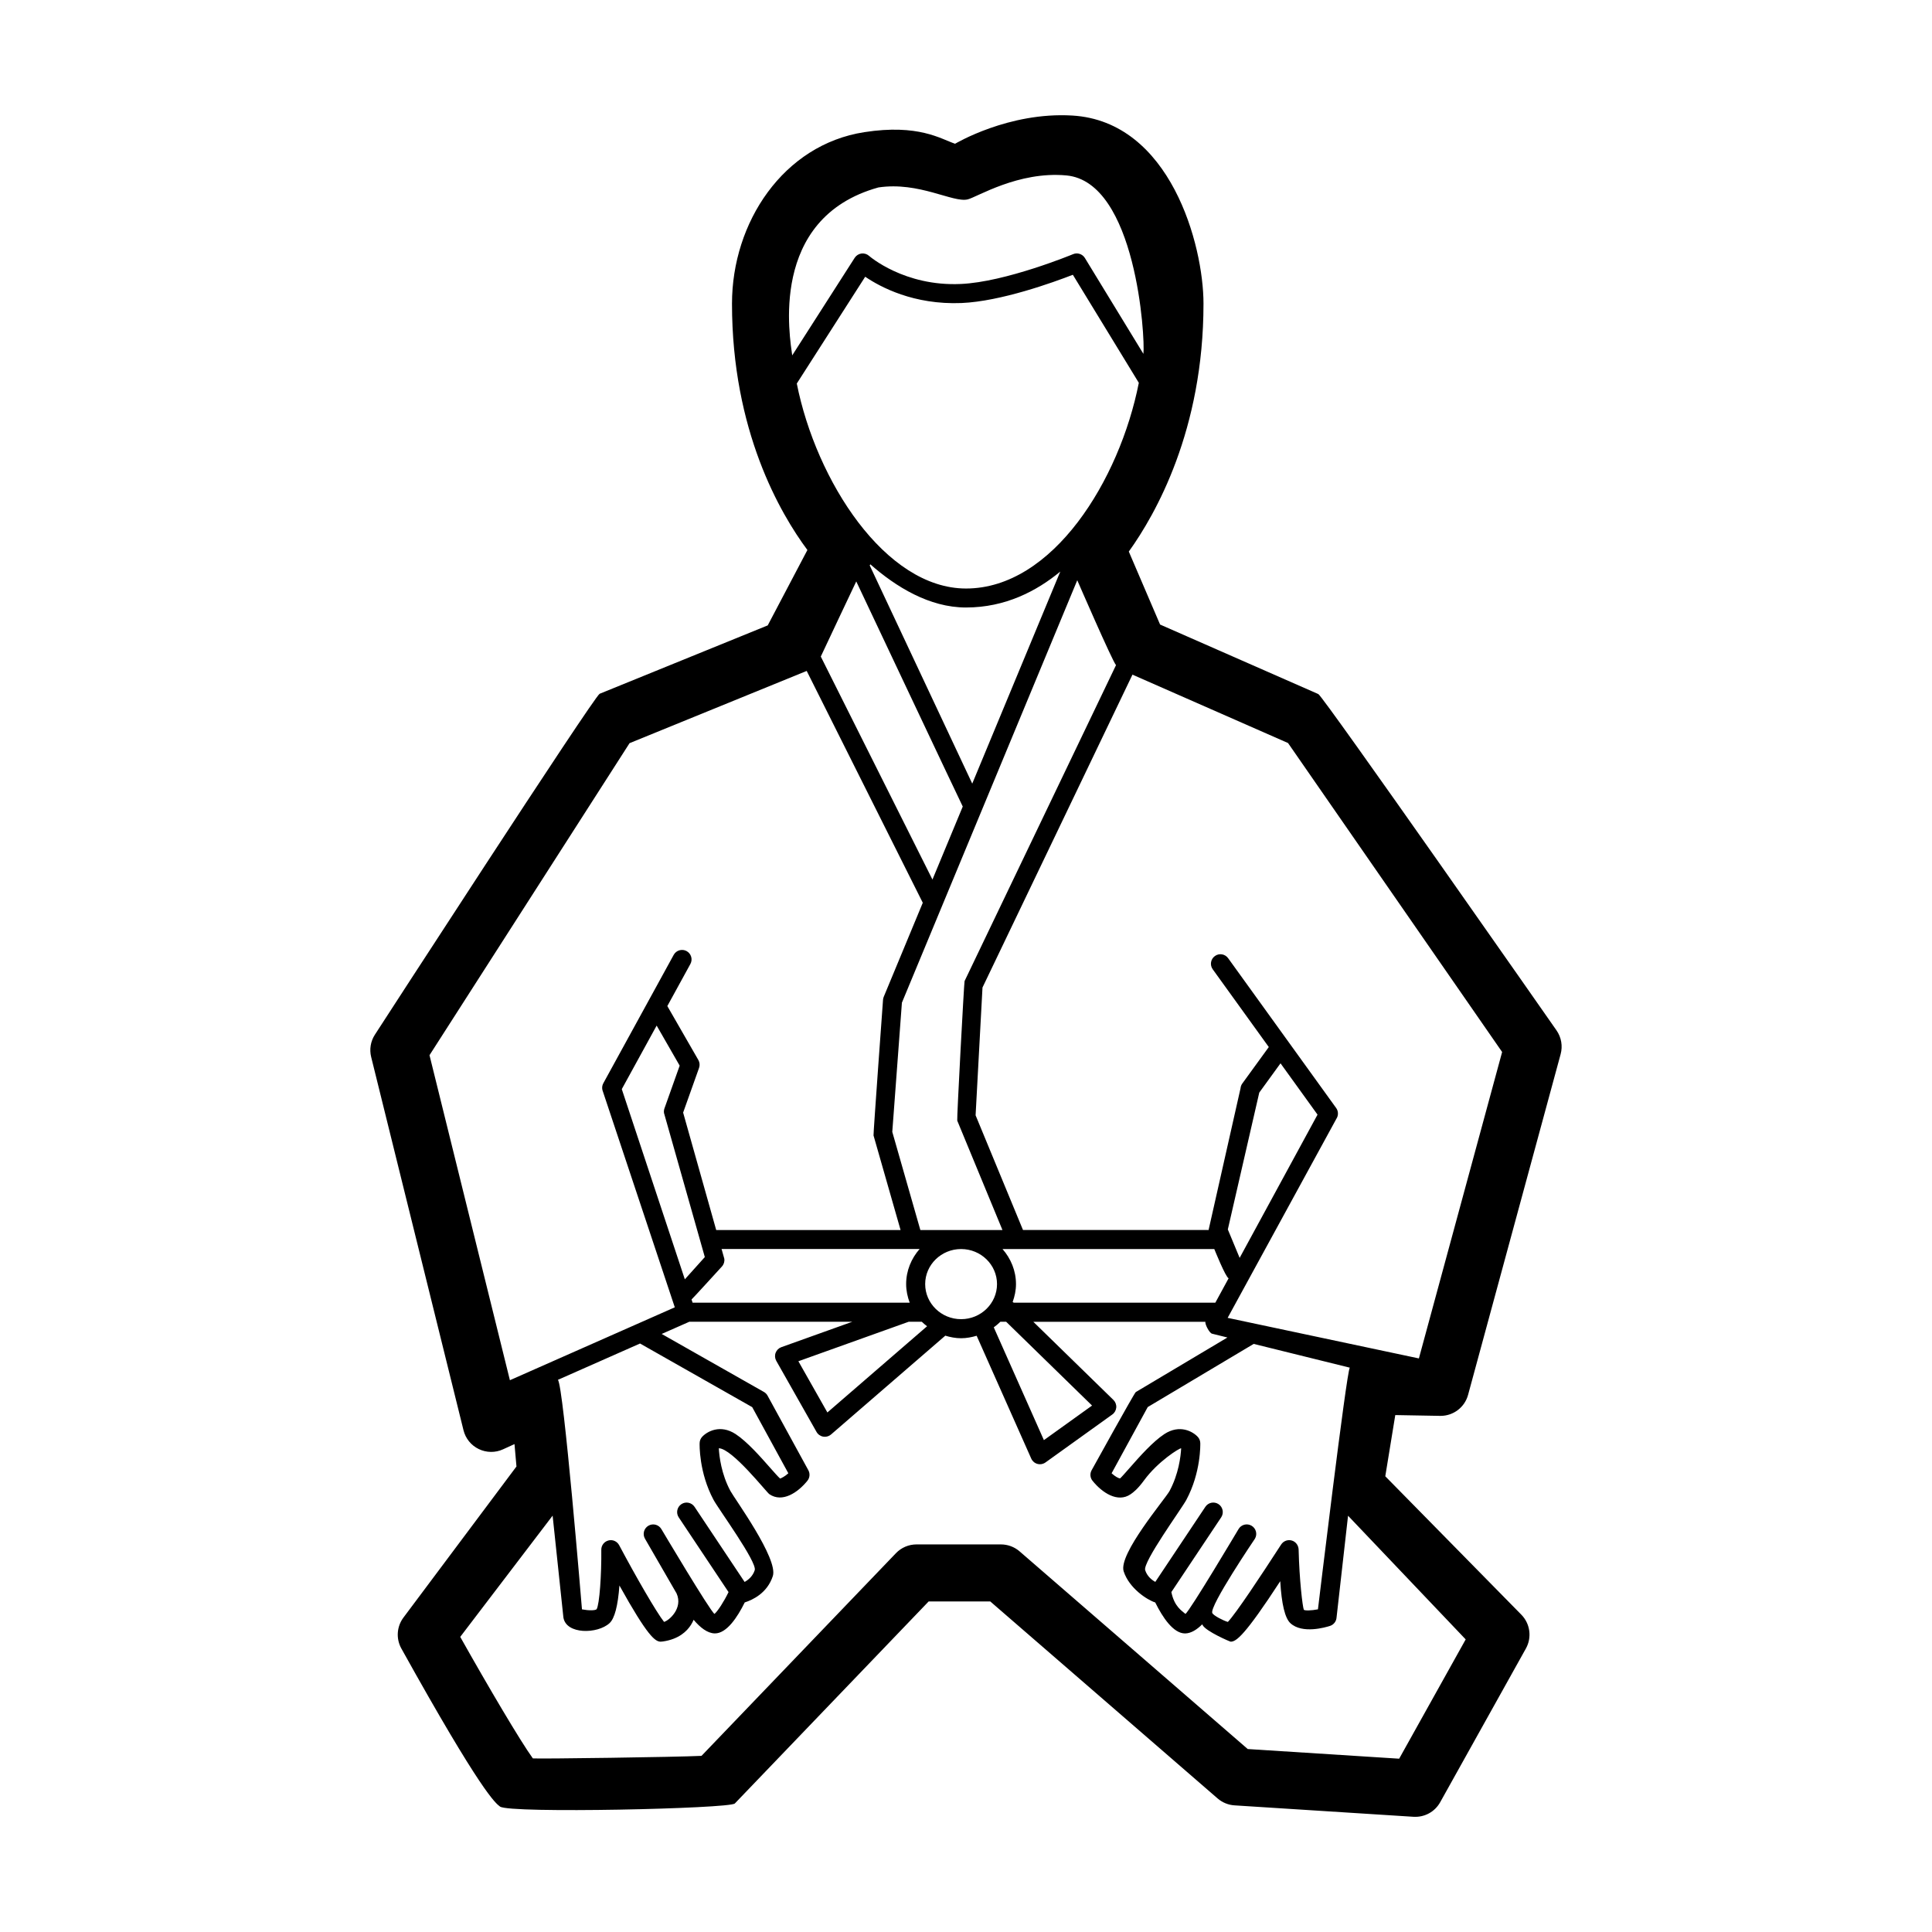 <?xml version="1.0" encoding="UTF-8"?>
<!-- The Best Svg Icon site in the world: iconSvg.co, Visit us! https://iconsvg.co -->
<svg fill="#000000" width="800px" height="800px" version="1.1" viewBox="144 144 512 512" xmlns="http://www.w3.org/2000/svg">
 <path d="m525.63 519.22h0.137c3.406 0 6.398-2.277 7.289-5.57l24.527-90.281c0.586-2.156 0.191-4.453-1.078-6.289 0 0-61.852-88.586-63.133-89.145l-41.938-18.426-8.289-19.34c7.078-9.848 19.793-32.199 19.793-65.695 0-15.574-8.785-48.305-34.762-49.855-16.895-1.008-30.984 7.445-31.074 7.477-3.805-1.289-9.703-5.301-24.051-3.074-21.461 3.324-35.066 23.91-35.066 45.449 0 33.648 12.773 55.582 19.984 65.285l-10.516 19.98-44.535 18.117c-1.441 0.59-59.582 90.367-59.582 90.367-1.125 1.75-1.473 3.879-0.973 5.894l24.469 98.914c0.539 2.188 2.023 4.012 4.051 4.988 2.023 0.977 4.383 1.008 6.422 0.07l3.039-1.387 0.523 5.93-29.953 40.043c-1.785 2.387-2 5.594-0.555 8.195 21.227 38.199 24.93 40.98 26.148 41.891 2.508 1.883 60.902 0.562 62.227-0.816l51.367-53.543h16.328l60.254 52.211c1.25 1.082 2.82 1.723 4.469 1.828l47.43 3.027c2.957 0.176 5.664-1.32 7.082-3.863l22.711-40.727c1.633-2.926 1.137-6.59-1.215-8.977l-36.047-36.672 2.648-16.219zm-40.289-178.31 56.738 81.883-22.059 81.203-50.68-10.75 29.008-53.113c0.367-0.82 0.273-1.785-0.258-2.508l-28.621-39.691c-0.816-1.137-2.398-1.395-3.512-0.57-1.133 0.812-1.387 2.387-0.57 3.512l14.855 20.602-7.012 9.656c-0.273 0.367-0.434 0.801-0.473 1.254l-8.449 37.473c-0.004 0.031 0.012 0.059 0.012 0.098h-49.219l-12.559-30.391 1.828-33.867 39.742-82.91zm7.926 229.58c-1.738 0.336-3.441 0.383-3.742 0.117-0.344-0.902-1.188-7.992-1.375-15.91-0.023-1.129-0.73-2.121-1.805-2.438-1.09-0.316-2.227 0.121-2.84 1.074-5.621 8.676-11.855 18.078-14.105 20.496-1.117-0.293-3.785-1.664-4.125-2.332-0.887-1.742 11.301-19.734 11.301-19.734 0.699-1.203 0.289-2.746-0.922-3.441-1.195-0.695-2.746-0.289-3.441 0.922 0 0-12.883 21.688-14.062 22.461-0.902-0.785-2.957-1.941-3.727-5.789l13.203-19.805c0.77-1.152 0.457-2.719-0.699-3.492-1.148-0.766-2.715-0.465-3.492 0.699l-13.27 19.902c-1.039-0.578-2.172-1.535-2.68-3.102-0.695-2.125 9.602-16.207 10.898-18.621 3.91-7.297 3.715-14.777 3.703-15.09-0.02-0.594-0.25-1.16-0.648-1.602-1.289-1.422-4.797-3.426-8.867-0.762-3.066 2.004-6.59 6-9.16 8.922-1.012 1.152-2.277 2.586-2.586 2.84-0.473-0.066-1.309-0.523-2.242-1.367l9.578-17.551 28.078-16.738 25.469 6.297c-0.875 1.02-8.441 64.043-8.441 64.043zm-175.25-154.7 6.102 10.617-4.035 11.336c-0.141 0.395-0.18 0.812-0.117 1.223l10.816 38.172-5.297 5.894-16.707-50.402zm9.527 73.434-0.281-0.848c0.203-0.121 8.066-8.758 8.066-8.758 0.504-0.559 0.73-1.316 0.613-2.062l-0.719-2.555h52.48c-2.191 2.508-3.566 5.727-3.566 9.289 0 1.738 0.363 3.387 0.941 4.934l-57.535 0.004zm72.461-184.23c10.43 0 18.742-4.359 24.98-9.523l-23.332 56.199-27.172-57.836c0.055-0.098 0.121-0.18 0.172-0.277 6.758 5.953 15.605 11.438 25.352 11.438zm-29.09-6.91s28.086 59.496 28.223 59.66l-8.031 19.348-29.59-59.098c0.332-0.77 9.398-19.91 9.398-19.91zm58.57-0.312s9.355 21.574 10.27 22.496l-40.133 83.727c-0.141 0.297-2.086 36.633-1.945 36.984l11.984 28.996h-21.758l-7.441-26.016 2.551-34.238zm-41.211 196.5c0.434 0.438 0.922 0.816 1.41 1.199l-26.418 22.848-7.688-13.574 29.25-10.473zm0.906-9.973c0-5.125 4.273-9.289 9.523-9.289 5.246 0 9.516 4.168 9.516 9.289 0 5.129-4.273 9.297-9.516 9.297-5.254 0-9.523-4.168-9.523-9.297zm19.941 9.973h1.512l22.773 22.219-12.762 9.16-13.285-29.891c0.613-0.461 1.219-0.941 1.762-1.488zm3.535-5.039c-0.086-0.082-0.195-0.121-0.293-0.188 0.535-1.492 0.883-3.074 0.883-4.742 0-3.562-1.375-6.781-3.566-9.289h56.121s3.019 7.523 3.797 7.742l-3.523 6.473zm56.73-19.418 8.332-36.266 5.633-7.758 9.809 13.602-20.641 37.961zm-92.59-276.14c10.766-1.605 19.734 4.109 23.648 3.168 2.453-0.586 13.438-7.527 26.156-6.352 18.477 1.707 20.922 43.102 20.414 47.289l-15.512-25.414c-0.648-1.059-1.984-1.484-3.117-1.012-0.176 0.074-17.91 7.406-29.801 7.906-14.934 0.684-24.191-7.371-24.277-7.453-0.551-0.492-1.293-0.711-2.019-0.621-0.734 0.105-1.379 0.52-1.785 1.137l-16.559 25.859c-0.531-4.277-6.531-36.352 22.852-44.508zm-21.637 51.965 18.129-28.301c3.984 2.715 12.844 7.481 25.523 6.969 10.438-0.441 24.355-5.488 29.508-7.488l17.48 28.633c-5.082 25.766-22.793 54.512-45.797 54.512-21.414-0.004-39.738-28.605-44.844-54.324zm-97.336 178 53.016-82.691s46.836-19.098 46.945-19.145l30.762 61.441-10.344 24.918c-0.105 0.246-0.168 0.516-0.188 0.777 0 0-2.606 35.684-2.519 35.973l7.168 25.066h-48.859l-8.766-31.129 4.219-11.84c0.25-0.695 0.18-1.461-0.188-2.102l-8.219-14.289 6.109-11.145c0.672-1.219 0.223-2.75-0.996-3.422-1.203-0.664-2.746-0.23-3.422 0.996l-18.652 34.027c-0.309 0.551-0.387 1.199-0.238 1.809l19.18 57.57-43.699 19.32zm75.289 117.86c1.293 2.414 11.594 16.5 10.898 18.621-0.516 1.578-1.641 2.535-2.68 3.113l-13.27-19.91c-0.781-1.164-2.348-1.473-3.492-0.699-1.152 0.77-1.473 2.336-0.699 3.492l13.203 19.809c-1.215 2.5-2.816 4.996-3.723 5.785-1.184-0.77-14.062-22.461-14.062-22.461-0.699-1.203-2.231-1.621-3.441-0.922-1.203 0.695-1.617 2.231-0.922 3.441l8.383 14.516c1.75 3.906-1.988 7.18-3.324 7.535-2.055-2.586-7.516-12.078-11.895-20.32-0.539-1.023-1.719-1.559-2.84-1.258-1.129 0.289-1.91 1.305-1.898 2.465 0.07 6.519-0.469 14.465-1.238 15.754-0.383 0.359-2.039 0.387-3.883 0.039 0 0-4.898-59.555-6.383-60.824l21.773-9.629 29.727 16.863 9.574 17.527c-0.926 0.848-1.828 1.273-2.172 1.402-0.387-0.297-1.656-1.738-2.676-2.891-2.562-2.91-6.082-6.906-9.145-8.914-4.074-2.656-7.582-0.66-8.867 0.762-0.398 0.441-0.629 1.008-0.648 1.602-0.02 0.324-0.219 7.801 3.699 15.102zm199.31 36.961-17.629 31.613-40.129-2.559-60.461-52.383c-1.371-1.188-3.133-1.844-4.949-1.844h-22.371c-2.055 0-4.031 0.84-5.453 2.328l-51.527 53.707c-6.41 0.324-43.16 0.832-44.691 0.672-3.266-4.5-11.695-18.773-19.246-32.203l24.484-32.129 2.852 26.957c0.695 4.602 9.094 4.43 12.227 1.535 1.352-1.238 2.223-4.586 2.625-9.98 7.457 13.418 9.465 14.887 10.941 14.887 0.203 0 0.398-0.031 0.594-0.055 4.227-0.613 6.367-2.727 7.418-4.387 0.281-0.441 0.52-0.898 0.711-1.355 1.719 2.035 3.668 3.594 5.629 3.606h0.023c3.102 0 5.93-4.238 7.894-8.211 2.09-0.66 5.969-2.457 7.445-6.988 1.484-4.574-10.121-20.461-11.25-22.566-2.398-4.473-2.949-9.133-3.066-11.301 3.57 0.082 12.605 11.629 13.391 12.168 3.445 2.359 7.582-0.441 10.09-3.562 0.641-0.789 0.734-1.895 0.246-2.785l-10.805-19.754c-0.223-0.414-0.555-0.75-0.961-0.984l-27.102-15.375 7.336-3.238h43.195l-18.824 6.742c-0.699 0.25-1.25 0.797-1.512 1.496-0.262 0.695-0.195 1.473 0.168 2.117l10.676 18.852c0.371 0.66 1.023 1.113 1.77 1.246 0.141 0.023 0.289 0.035 0.43 0.035 0.598 0 1.184-0.215 1.648-0.613l30.203-26.121c0.02-0.02 0.031-0.047 0.051-0.066 1.34 0.402 2.734 0.684 4.207 0.684 1.441 0 2.805-0.273 4.121-0.656l14.469 32.551c0.312 0.695 0.91 1.211 1.641 1.406 0.215 0.059 0.438 0.09 0.66 0.09 0.523 0 1.039-0.16 1.473-0.473l17.715-12.715c0.605-0.434 0.984-1.117 1.043-1.859 0.055-0.734-0.223-1.473-0.75-1.988l-21.227-20.711h45.605c-0.176 0.598 1.039 2.977 1.758 3.152l4.074 1.008-24.289 14.465c-0.387 0.23-11.707 20.723-11.707 20.723-0.492 0.891-0.395 1.996 0.246 2.785 2.504 3.117 6.656 5.934 10.098 3.559 0.777-0.535 1.906-1.414 3.562-3.684 3.672-5.012 9.402-8.586 9.828-8.484-0.117 2.156-0.66 6.797-3.074 11.305-1.133 2.106-13.652 16.738-12.16 21.316 1.477 4.519 6.262 7.578 8.359 8.23 1.969 3.977 4.793 8.211 7.894 8.211h0.023c1.562-0.016 3.109-0.992 4.539-2.418 0.035 0.066 0.066 0.133 0.102 0.203 0.832 1.641 7.246 4.398 7.441 4.398 1.445 0 3.68-1.516 13.133-16.027 0.352 6.07 1.254 9.801 2.691 11.129 3.144 2.902 9.297 1.109 10.496 0.719 0.988-0.316 1.676-1.215 1.738-2.254l3.043-26.945z"/>
</svg>